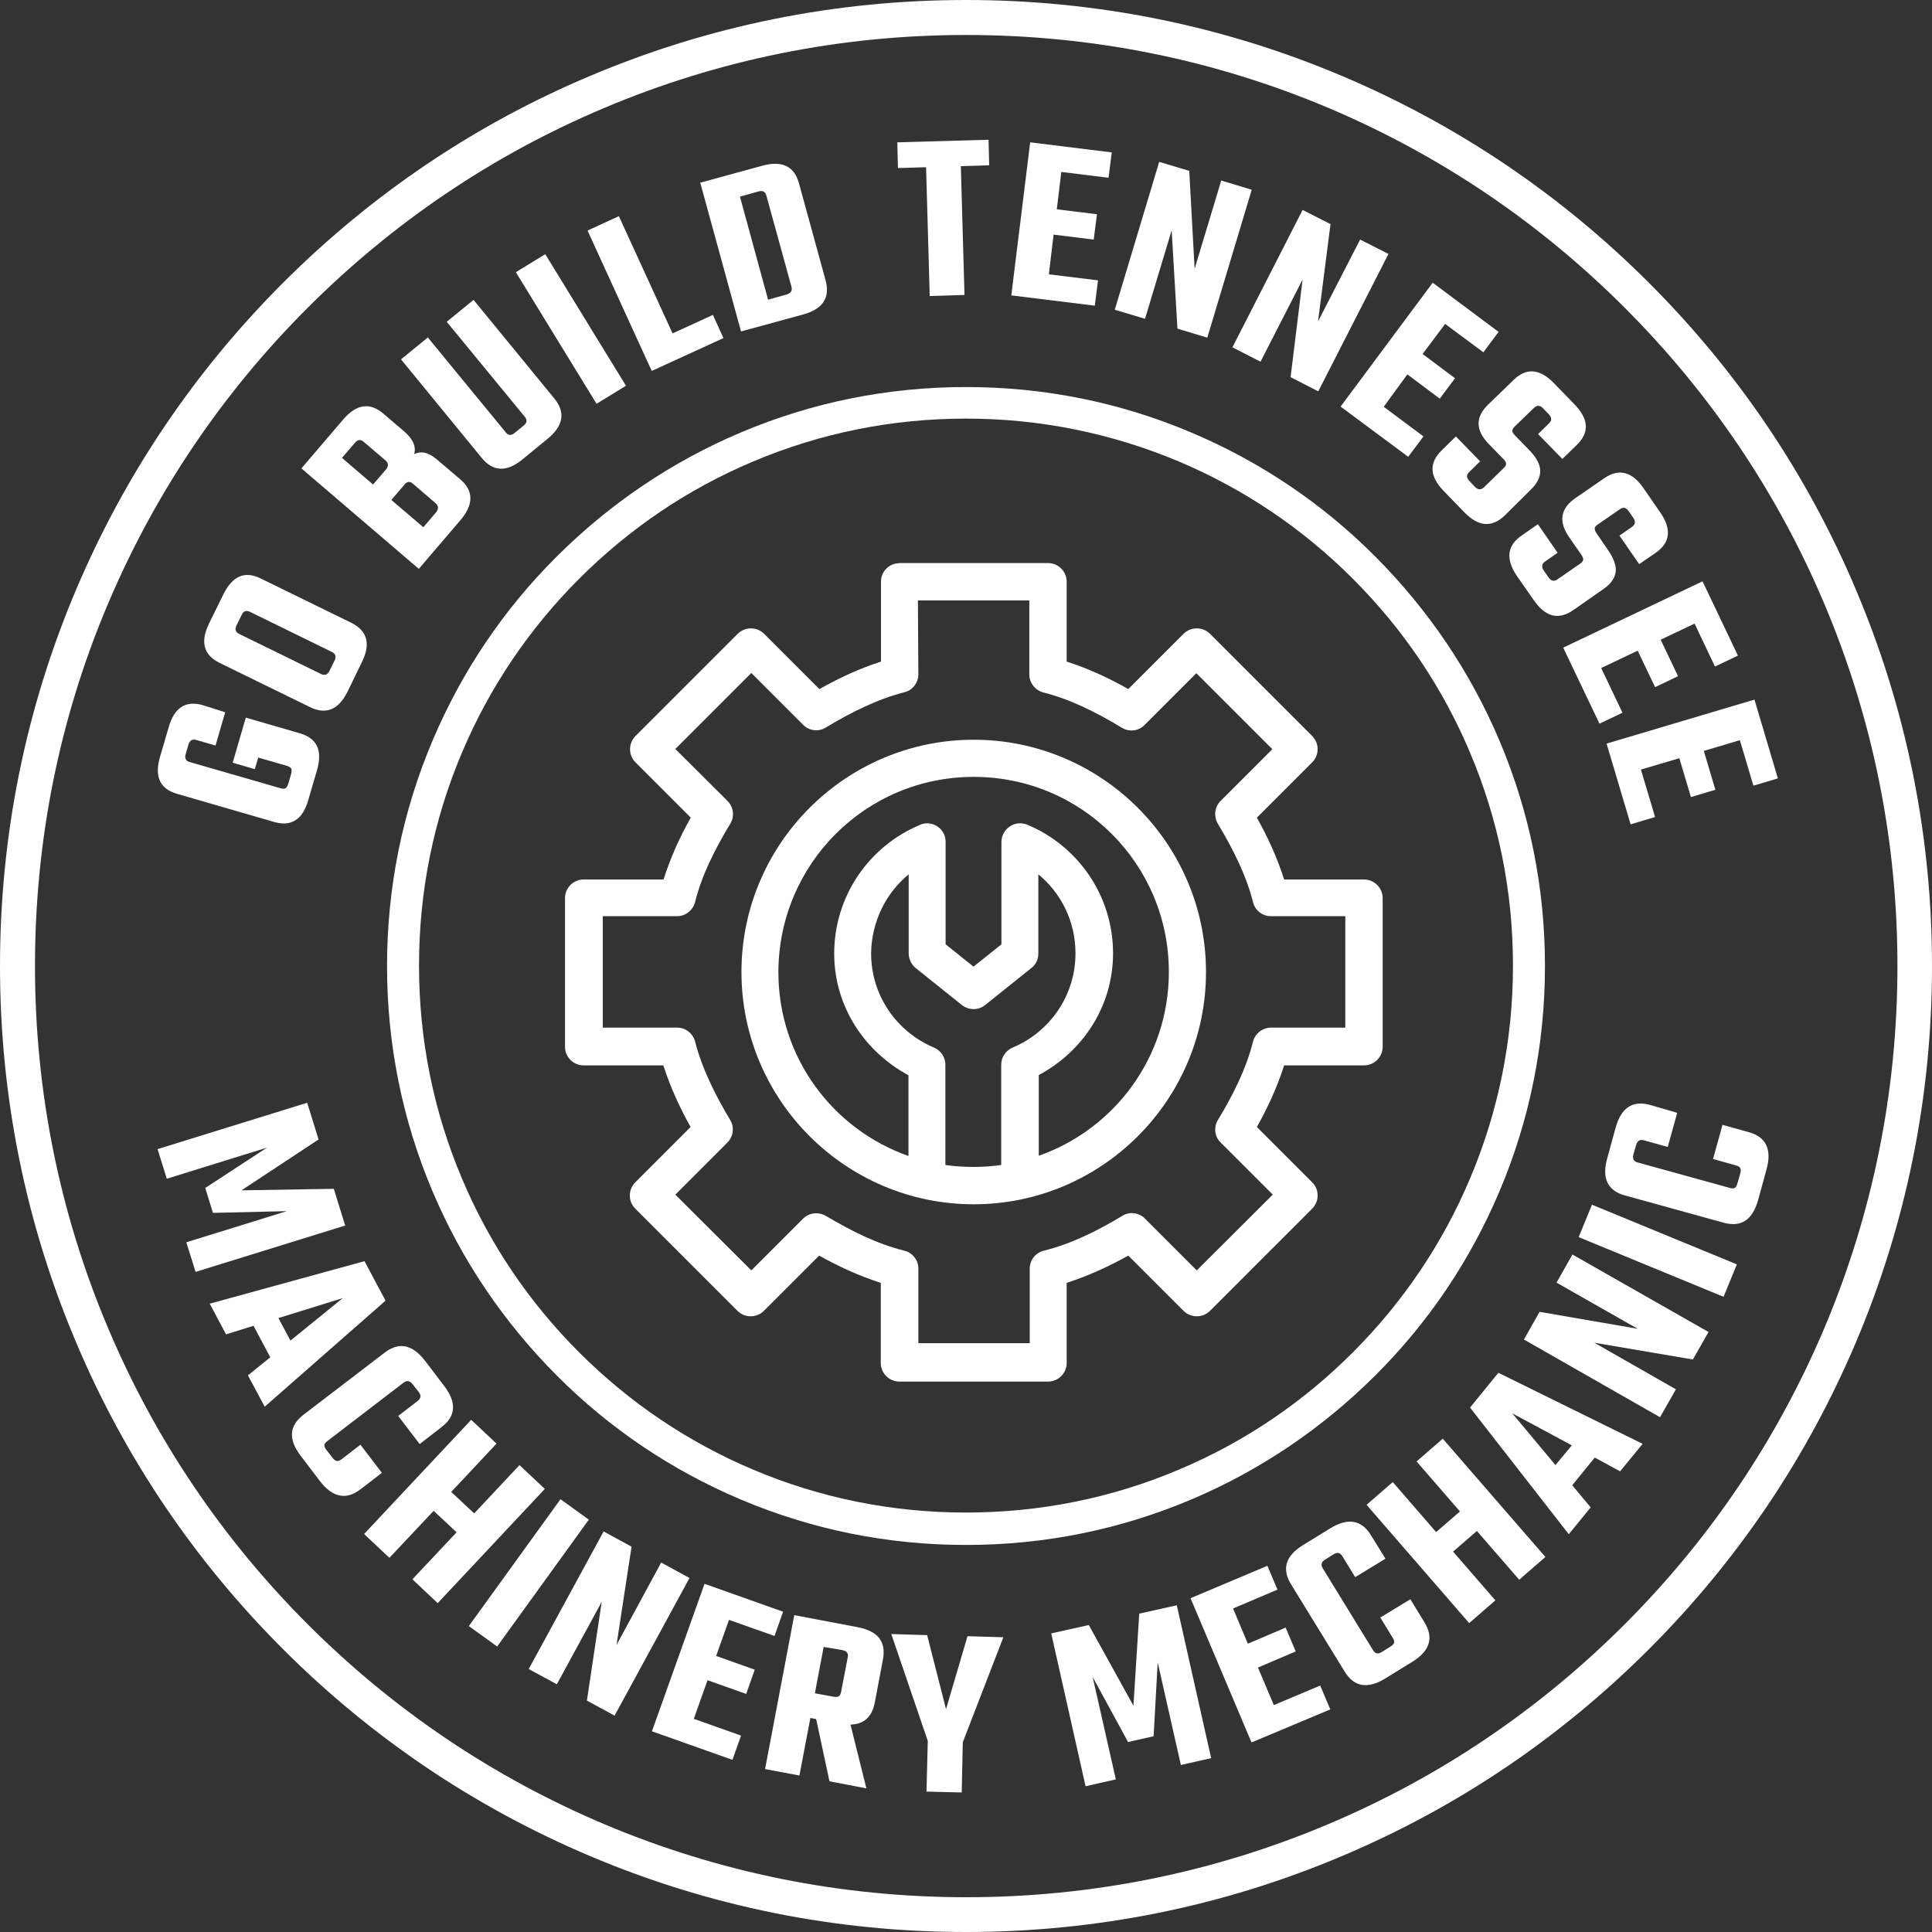 <?xml version="1.0" encoding="UTF-8"?>
<!-- Generator: Adobe Illustrator 27.1.1, SVG Export Plug-In . SVG Version: 6.00 Build 0)  -->
<svg xmlns="http://www.w3.org/2000/svg" xmlns:xlink="http://www.w3.org/1999/xlink" version="1.1" id="Layer_1" x="0px" y="0px" viewBox="0 0 900 900" style="enable-background:new 0 0 900 900;" xml:space="preserve">
<rect x="0" y="0" width="900" height="900" fill="#333333" stroke="none"/>
<style type="text/css">
	.st0{fill:#FFFFFF;}
	.st1{enable-background:new    ;}
</style>
<path class="st0" d="M450,900c-60.7,0-119.7-11.9-175.2-35.4c-53.6-22.7-101.7-55.1-143-96.4c-41.3-41.3-73.8-89.4-96.4-143  C11.9,569.7,0,510.7,0,450s11.9-119.7,35.4-175.2c22.7-53.6,55.1-101.7,96.4-143c41.3-41.3,89.4-73.8,143-96.4  C330.3,11.9,389.3,0,450,0s119.7,11.9,175.2,35.4c53.6,22.7,101.7,55.1,143,96.4c41.3,41.3,73.8,89.4,96.4,143  C888.1,330.3,900,389.3,900,450s-11.9,119.7-35.4,175.2c-22.7,53.6-55.1,101.7-96.4,143c-41.3,41.3-89.4,73.8-143,96.4  C569.7,888.1,510.7,900,450,900L450,900z M450,16.3c-58.6,0-115.4,11.5-168.8,34.1c-51.6,21.8-98,53.1-137.9,93  c-39.8,39.8-71.1,86.2-93,137.9C27.7,334.6,16.3,391.4,16.3,450s11.5,115.4,34.1,168.8c21.8,51.6,53.1,98,93,137.9  c39.8,39.8,86.2,71.1,137.9,93c53.5,22.6,110.3,34.1,168.8,34.1s115.4-11.5,168.8-34.1c51.6-21.8,98-53.1,137.9-93  c39.8-39.8,71.1-86.2,93-137.9c22.6-53.5,34.1-110.3,34.1-168.8s-11.5-115.4-34.1-168.8c-21.8-51.6-53.1-98-93-137.9  c-39.8-39.8-86.2-71.1-137.9-93C565.4,27.7,508.6,16.3,450,16.3L450,16.3z"></path>
<g>
	<path class="st0" d="M104.9,331.8l-4.5,15.5l-9-2.6c-1.8-0.5-3,0.2-3.6,2.1l-1.3,4.5c-0.6,2,0.1,3.2,1.9,3.7l42.3,12.2   c1,0.3,1.8,0.3,2.3,0c0.5-0.3,0.9-1,1.3-2.1l1.3-4.5c0.3-1.1,0.3-1.9,0.1-2.5c-0.3-0.5-0.9-1-1.9-1.3l-13.5-3.9l-1.6,5.4l-10.3-3   l6.1-21l25.2,7.3c8,2.3,10.6,8,8,17.1l-4.1,14c-2.6,9.1-7.9,12.5-15.9,10.2l-45.2-13.1c-8-2.3-10.6-8-8-17.1l4.1-14   c2.6-9.1,7.9-12.5,15.9-10.2L104.9,331.8L104.9,331.8z"></path>
	<path class="st0" d="M97.4,290.4l6.7-13.6c4.2-8.5,10-11,17.4-7.3l42.1,20.6c7.5,3.7,9.2,9.8,5,18.3L162,322   c-4.2,8.6-10.1,11.1-17.6,7.4l-42.1-20.6C94.8,305.1,93.2,299,97.4,290.4L97.4,290.4z M154.6,303.7L116.4,285   c-1.7-0.8-3-0.4-3.8,1.4l-2.4,4.9c-0.9,1.8-0.5,3.2,1.2,4l38.2,18.7c1.7,0.8,3,0.3,3.9-1.5l2.4-4.9   C156.7,305.8,156.3,304.5,154.6,303.7L154.6,303.7z"></path>
	<path class="st0" d="M140.4,218.2l19.4-22.7c6.2-7.3,12.5-8.2,18.8-2.8l9.6,8.2c4.2,3.6,5.8,7.2,4.7,10.7c3.2-1.7,6.7-0.9,10.7,2.5   l10.7,9.1c6.4,5.4,6.4,11.8,0.2,19.1l-19.4,22.7L140.4,218.2L140.4,218.2z M179.6,214.5l-10.2-8.7c-1.4-1.2-2.8-1.1-4.1,0.5l-6,7   l14.5,12.4l6-7C181.1,217.1,181,215.7,179.6,214.5L179.6,214.5z M202.9,234.4l-10.6-9.1c-0.7-0.6-1.4-0.9-2-0.8   c-0.6,0.1-1.3,0.5-2,1.4l-6,7l14.9,12.7l6-7C204.4,237,204.3,235.6,202.9,234.4L202.9,234.4z"></path>
	<path class="st0" d="M208.1,149.9l12.5-10.2l37.6,45.9c5.3,6.5,4.3,12.7-3.1,18.8l-11.7,9.6c-7.3,6-13.7,5.8-19-0.7l-37.6-45.9   l12.5-10.2l36.3,44.2c1.2,1.5,2.5,1.6,4.1,0.3l4.2-3.4c1.6-1.3,1.8-2.7,0.6-4.1L208.1,149.9L208.1,149.9z"></path>
	<path class="st0" d="M240.3,126.8l13.7-8.4l37.6,61.3l-13.7,8.4L240.3,126.8L240.3,126.8z"></path>
	<path class="st0" d="M313.3,155.3l18.8-8.6l4.9,10.8l-33.4,15.3l-29.9-65.4l14.6-6.7L313.3,155.3L313.3,155.3z"></path>
	<path class="st0" d="M326.2,85.1l28.9-7.9c9.2-2.5,14.9,0.2,17.1,8.2l12.4,45.2c2.2,8.1-1.3,13.4-10.5,15.9l-28.9,7.9L326.2,85.1   L326.2,85.1z M368.7,133.6L357,91.1c-0.5-1.8-1.7-2.5-3.7-1.9l-8.6,2.4l13.1,48l8.6-2.4C368.4,136.6,369.2,135.4,368.7,133.6   L368.7,133.6z"></path>
	<path class="st0" d="M460.5,65.1l0.3,11.9l-13.2,0.4l1.7,60l-16.2,0.5l-1.7-60l-13.1,0.4L418,66.3L460.5,65.1L460.5,65.1z"></path>
	<path class="st0" d="M488.6,127.8l22.9,2.8l-1.5,11.8l-38.9-4.8l8.8-71.3l38,4.7l-1.5,11.8l-22-2.7l-2.1,17.4l18.7,2.3l-1.5,11.8   l-18.7-2.3L488.6,127.8L488.6,127.8z"></path>
	<path class="st0" d="M568.9,84.1l14.2,4.3l-20.7,68.9l-13.9-4.2l-2.7-45.8l-12.4,41.2l-14.1-4.2l20.7-68.9l14,4.2l2.5,45.6   L568.9,84.1L568.9,84.1z"></path>
	<path class="st0" d="M633.6,111.6l13.2,6.7l-32.7,64l-12.9-6.6l5.6-45.5l-19.6,38.3l-13.1-6.7l32.7-64l13,6.6l-5.8,45.3   L633.6,111.6L633.6,111.6z"></path>
	<path class="st0" d="M644.6,189.5l18.5,13.8l-7.1,9.5l-31.5-23.4l42.9-57.7l30.7,22.9l-7.1,9.5l-17.8-13.2l-10.5,14l15.1,11.3   l-7.1,9.5l-15.1-11.3L644.6,189.5L644.6,189.5z"></path>
	<path class="st0" d="M691.3,227l9.3-9.1c0.7-0.7,1-1.3,1-1.9c0-0.6-0.4-1.3-1.2-2.1l-6.9-7.1c-6.2-6.4-6.3-12.5-0.2-18.4l11.8-11.4   c5.9-5.8,12.2-5.3,18.8,1.5l9.6,9.9c6.6,6.8,7,13.1,1,18.9l-6.7,6.5l-11.3-11.6l5.1-5c1.4-1.3,1.3-2.7-0.1-4.2l-2.7-2.8   c-1.4-1.5-2.8-1.5-4.2-0.2l-9.1,8.8c-0.7,0.7-1,1.3-1,1.9c0,0.6,0.4,1.3,1.2,2.1l6.8,7c3.4,3.5,5,6.7,5,9.6c0,3-1.5,5.9-4.4,8.7   L701,240.1c-6,5.8-12.3,5.3-18.9-1.5l-9.5-9.8c-6.7-6.9-7-13.2-1-19l6.6-6.5l11.3,11.6l-5.1,5c-1.4,1.3-1.3,2.7,0.1,4.2l2.7,2.8   C688.5,228.2,689.9,228.3,691.3,227L691.3,227z"></path>
	<path class="st0" d="M725.5,269.9l10.7-7.4c0.8-0.6,1.2-1.1,1.3-1.7c0.1-0.6-0.2-1.4-0.8-2.3l-5.7-8.2c-5.1-7.3-4.1-13.4,2.8-18.2   l13.5-9.3c6.8-4.7,12.9-3.2,18.3,4.6l7.8,11.3c5.4,7.8,4.7,14.1-2.1,18.8l-7.7,5.3l-9.2-13.3l5.9-4.1c1.5-1.1,1.7-2.4,0.6-4.1   l-2.2-3.2c-1.2-1.7-2.5-2-4.1-0.9l-10.4,7.2c-0.8,0.6-1.3,1.1-1.3,1.7c-0.1,0.6,0.2,1.4,0.8,2.3l5.5,8c2.7,4,3.9,7.4,3.4,10.3   c-0.5,2.9-2.4,5.5-5.8,7.8l-13.9,9.7c-6.9,4.8-13,3.2-18.4-4.6l-7.8-11.2c-5.4-7.9-4.7-14.2,2.1-18.9l7.6-5.3l9.2,13.3l-5.9,4.1   c-1.5,1.1-1.7,2.4-0.6,4.1l2.2,3.2C722.6,270.7,724,271,725.5,269.9L725.5,269.9z"></path>
	<path class="st0" d="M745.9,311.2l9.9,20.8l-10.7,5.1l-16.9-35.4l64.9-30.9l16.5,34.6l-10.7,5.1l-9.5-20l-15.8,7.5l8.1,17   l-10.7,5.1l-8.1-17L745.9,311.2L745.9,311.2z"></path>
	<path class="st0" d="M764.4,358.5l6.6,22.1l-11.4,3.4l-11.2-37.6l68.9-20.5l10.9,36.7l-11.4,3.4l-6.3-21.2l-16.8,5l5.4,18.1   l-11.4,3.4l-5.4-18.1L764.4,358.5L764.4,358.5z"></path>
</g>
<path class="st0" d="M450,719.7c-36.4,0-71.7-7.1-105-21.2c-32.1-13.6-61-33-85.7-57.8s-44.2-53.6-57.8-85.7  c-14.1-33.3-21.2-68.6-21.2-105s7.1-71.7,21.2-105c13.6-32.1,33-61,57.8-85.7s53.6-44.2,85.7-57.8c33.3-14.1,68.6-21.2,105-21.2  s71.7,7.1,105,21.2c32.1,13.6,61,33,85.7,57.8s44.2,53.6,57.8,85.7c14.1,33.3,21.2,68.6,21.2,105s-7.1,71.7-21.2,105  c-13.6,32.1-33,61-57.8,85.7s-53.6,44.2-85.7,57.8C521.7,712.6,486.4,719.7,450,719.7L450,719.7z M450,195c-34.4,0-67.8,6.7-99.2,20  c-30.4,12.8-57.6,31.2-81,54.6s-41.8,50.7-54.6,81c-13.3,31.4-20,64.8-20,99.2s6.7,67.8,20,99.2c12.8,30.4,31.2,57.6,54.6,81  c23.4,23.4,50.7,41.8,81,54.6c31.4,13.3,64.8,20,99.2,20s67.8-6.7,99.2-20c30.4-12.8,57.6-31.2,81-54.6s41.8-50.7,54.6-81  c13.3-31.4,20-64.8,20-99.2s-6.7-67.8-20-99.2c-12.8-30.4-31.2-57.6-54.6-81c-23.4-23.4-50.7-41.8-81-54.6  C517.8,201.8,484.4,195,450,195L450,195z"></path>
<g>
	<g class="st1">
		<path class="st0" d="M77.7,549.1l-4.3-13.8l69.7-21.6l5.3,17.1l-35.9,23.7l43-0.7l5.3,17.1l-69.7,21.6l-4.3-13.8l46.8-14.5    L99.2,565l-3.6-11.6l28.8-18.8L77.7,549.1z"></path>
	</g>
	<g class="st1">
		<path class="st0" d="M115.5,640.7l10.4-8.4l-7.8-14.7l-12.8,4l-7.6-14.3l72.1-19.8l9.8,18.4l-56.3,49.4L115.5,640.7z M129.7,614    l5.6,10.5l24.4-19.8L129.7,614z"></path>
	</g>
	<g class="st1">
		<path class="st0" d="M195.5,672.7l-10-13.1l9.1-7c1.5-1.2,1.7-2.5,0.5-4.1l-2.9-3.7c-1.3-1.6-2.6-1.9-4.2-0.7l-35.5,27.2    c-0.9,0.7-1.3,1.3-1.4,1.9c-0.1,0.6,0.3,1.4,1,2.3l2.9,3.7c0.6,0.8,1.3,1.3,1.9,1.4c0.6,0.1,1.3-0.2,2.2-0.8l8.8-6.8l10,13.1    l-10,7.7c-6.7,5.1-13,3.8-18.9-3.9l-8.9-11.7c-5.9-7.7-5.4-14,1.2-19.1l37.9-29c6.7-5.1,12.9-3.8,18.8,3.8l8.9,11.7    c5.9,7.7,5.5,14.1-1.2,19.2L195.5,672.7z"></path>
	</g>
	<g class="st1">
		<path class="st0" d="M242,682.5l11.8,11.1l-49.9,53.2l-11.8-11.1l20.6-21.9l-10.7-10l-20.6,21.9l-11.8-11.1l49.9-53.2l11.8,11.1    L210.2,695l10.7,10L242,682.5z"></path>
	</g>
	<g class="st1">
		<path class="st0" d="M261.1,698.4l13.2,9.5L231.6,767l-13.2-9.5L261.1,698.4z"></path>
	</g>
	<g class="st1">
		<path class="st0" d="M308,727.9l13.2,7.2l-34.9,64.1l-12.9-7l6.9-46l-20.9,38.4l-13.1-7.1l34.9-64.1l13,7.1l-7,45.8L308,727.9z"></path>
	</g>
	<g class="st1">
		<path class="st0" d="M323.2,800.7l22,7.8l-4,11.3l-37.5-13.3l24.5-68.7l36.6,13l-4,11.3l-21.2-7.5l-6,16.8l18,6.4l-4,11.3l-18-6.4    L323.2,800.7z"></path>
	</g>
	<g class="st1">
		<path class="st0" d="M377.5,800.3l-5.1,26.8l-16-3l13.6-71.7l29.5,5.6c9.5,1.8,13.4,6.8,11.8,15.1l-3.8,20.1    c-1.3,6.6-5,10-11.3,10.2l7.4,29.7l-17.2-3.3l-6.2-29L377.5,800.3z M383.7,767.2l-4.1,21.6l8.7,1.6c1.1,0.2,1.8,0.1,2.4-0.2    c0.5-0.3,0.9-1,1.1-2l3.1-16.1c0.4-1.9-0.4-3-2.4-3.4L383.7,767.2z"></path>
	</g>
	<g class="st1">
		<path class="st0" d="M448,835l-16.4-0.4l0.6-23.6l-17-49.8l16.7,0.5l8.8,34.5l10-34l16.7,0.5l-18.9,48.9L448,835z"></path>
	</g>
	<g class="st1">
		<path class="st0" d="M519.8,828.9l-14.1,3.2l-16-71.2l17.5-3.9l20.8,37.6l2.7-42.9l17.5-3.9l16,71.2l-14.1,3.2l-10.8-47.8    l-1.9,34.4l-11.9,2.7L509,781.2L519.8,828.9z"></path>
	</g>
	<g class="st1">
		<path class="st0" d="M593.4,794.3l21.6-9.1l4.7,11.1L583,811.7l-28.4-67.2l35.8-15.1l4.7,11.1l-20.7,8.8l6.9,16.4l17.6-7.5    l4.7,11.1l-17.6,7.5L593.4,794.3z"></path>
	</g>
	<g class="st1">
		<path class="st0" d="M645.4,726.1l-14.1,8.6l-6-9.8c-1-1.6-2.3-1.9-4-0.9l-4,2.5c-1.8,1.1-2.1,2.4-1.1,4.1l23.4,38.1    c0.6,0.9,1.1,1.4,1.8,1.5c0.6,0.1,1.4-0.1,2.4-0.7l4-2.5c0.9-0.6,1.5-1.1,1.6-1.7c0.2-0.6,0-1.4-0.6-2.3l-5.8-9.5L657,745    l6.6,10.8c4.4,7.2,2.5,13.3-5.8,18.4l-12.5,7.7c-8.2,5-14.5,4-18.9-3.2l-25-40.7c-4.4-7.2-2.5-13.3,5.7-18.3l12.5-7.7    c8.3-5.1,14.6-4,19,3.1L645.4,726.1z"></path>
	</g>
	<g class="st1">
		<path class="st0" d="M659.9,680.8l12.2-10.6l47.8,55.1l-12.2,10.6L688,713.2l-11.1,9.6l19.7,22.7l-12.2,10.6l-47.8-55.1l12.2-10.6    l20.2,23.3l11.1-9.6L659.9,680.8z"></path>
	</g>
	<g class="st1">
		<path class="st0" d="M754.7,685.4l-11.8-6.4l-10.5,12.9l8.6,10.3l-10.2,12.5l-46-59l13.2-16.2l67.2,33.1L754.7,685.4z     M724.6,682.5l7.6-9.2l-27.7-14.9L724.6,682.5z"></path>
	</g>
	<g class="st1">
		<path class="st0" d="M725.1,597.5l7.4-13.1l63.4,36.1l-7.3,12.8l-45.9-7.8l38,21.7l-7.4,13L709.9,624l7.3-12.9l45.7,7.9    L725.1,597.5z"></path>
	</g>
	<g class="st1">
		<path class="st0" d="M735.4,576.3l6.2-15.1l67.5,27.8l-6.2,15.1L735.4,576.3z"></path>
	</g>
	<g class="st1">
		<path class="st0" d="M781.3,518.4l-4.4,15.9l-11.1-3.1c-1.8-0.5-3,0.2-3.6,2.1l-1.3,4.5c-0.5,2,0.1,3.2,1.9,3.7l43.1,11.9    c1,0.3,1.8,0.3,2.3-0.1c0.5-0.3,0.9-1,1.2-2.2l1.3-4.5c0.3-1,0.3-1.8,0-2.4s-0.9-1-2-1.3l-10.7-3l4.4-15.9l12.2,3.4    c8.1,2.2,10.9,8,8.3,17.4l-3.9,14.2c-2.6,9.3-7.9,12.8-16,10.6l-46-12.7c-8.1-2.2-10.9-8-8.3-17.3l3.9-14.2    c2.6-9.4,7.9-12.9,16-10.7L781.3,518.4z"></path>
	</g>
</g>
<path class="st0" d="M418.2,262.4c-4.5,0.4-7.9,4.2-7.8,8.7v37.1c-10.3,3.3-19.8,7.8-28.7,12.8l-25.8-25.8h0  c-3.4-3.3-8.8-3.3-12.2,0l-47.6,47.6c-1.6,1.6-2.6,3.8-2.6,6.2s0.9,4.5,2.6,6.2l25.7,25.7c-5.1,8.9-9.4,18.5-12.7,28.8h-37.2  c-4.8,0-8.7,3.9-8.7,8.7v69.2c0,4.8,3.9,8.7,8.7,8.7H309c3.3,10.2,7.7,19.8,12.7,28.7l-25.7,25.7c-1.6,1.6-2.6,3.8-2.6,6.2  s0.9,4.5,2.6,6.2l47.6,47.6c3.4,3.3,8.8,3.3,12.2,0l25.8-25.8c8.9,5,18.4,9.4,28.7,12.7v37.3v0c0,4.8,3.9,8.7,8.7,8.7h69.2  c4.8,0,8.7-3.9,8.7-8.7v-37.3c10.2-3.3,19.8-7.7,28.7-12.7l25.8,25.8h0c3.4,3.3,8.8,3.3,12.2,0l47.6-47.6c1.6-1.6,2.6-3.8,2.6-6.2  s-0.9-4.5-2.6-6.2l-25.7-25.7c5-8.9,9.4-18.4,12.7-28.7h37.2c4.8,0,8.7-3.9,8.7-8.7v-69.2c0-4.8-3.9-8.7-8.7-8.7h-37.2  c-3.3-10.3-7.7-19.9-12.7-28.8l25.7-25.7c1.6-1.6,2.6-3.8,2.6-6.2s-0.9-4.5-2.6-6.2l-47.6-47.6c-3.4-3.3-8.8-3.3-12.2,0l-25.8,25.8  c-8.8-5-18.4-9.5-28.7-12.8V271h0c0-4.8-3.9-8.7-8.7-8.7H419C418.7,262.4,418.4,262.4,418.2,262.4L418.2,262.4L418.2,262.4z   M427.6,279.7h51.9v34.5h0c0,4,2.8,7.4,6.6,8.4c12.5,3.1,24.9,9.4,36.5,16.4c3.4,2.1,7.7,1.6,10.5-1.2l24.2-24.2l35.4,35.4  L568.7,373c-2.9,2.8-3.4,7.2-1.4,10.7c7,11.6,13.2,23.9,16.4,36.5c0.9,3.9,4.4,6.6,8.4,6.6h34.6v51.9h-34.6c-3.9,0-7.4,2.7-8.4,6.5  c-3.1,12.6-9.4,25.1-16.4,36.6v0c-2,3.4-1.5,7.8,1.4,10.5l24.2,24.2l-35.4,35.3l-24.2-24.2v0c-2.8-2.8-7.2-3.3-10.5-1.2  c-11.6,7-23.9,13.1-36.5,16.2c-3.9,0.9-6.7,4.5-6.6,8.5v34.6h-51.9v-34.6h0c0.1-4-2.7-7.6-6.6-8.5c-12.6-3.1-24.9-9.3-36.5-16.2  c-3.4-2-7.7-1.5-10.5,1.2l-24.2,24.2l-35.4-35.3l24.2-24.2v0c2.8-2.8,3.4-7.1,1.4-10.5c-7-11.6-13.2-24.1-16.4-36.6v0  c-1-3.8-4.4-6.5-8.4-6.5h-34.6v-51.9h34.6c4,0,7.4-2.8,8.4-6.6c3.1-12.6,9.4-24.9,16.4-36.5c2.1-3.4,1.5-7.9-1.4-10.7l-24.2-24.1  l35.4-35.4l24.2,24.2c2.8,2.8,7.2,3.3,10.5,1.2c11.6-7,24-13.2,36.5-16.4c3.9-0.9,6.6-4.4,6.6-8.4L427.6,279.7L427.6,279.7z   M453.6,344.6c-59.6,0-108.2,48.5-108.2,108.2S394,561,453.6,561s108.2-48.5,108.2-108.2S513.2,344.6,453.6,344.6L453.6,344.6z   M453.6,361.9c50.3,0,90.9,40.6,90.9,90.9c0,39.6-25.3,73.2-60.6,85.6v-37.6c20.4-10.9,34.6-31.9,34.6-56.7  c0-26.9-16.4-50.1-39.9-59.9l0,0c-2.7-1.1-5.7-0.9-8.2,0.8c-2.4,1.6-3.9,4.3-3.9,7.2v47.7l-13,10.4l-13-10.4v-47.7  c0-2.5-1-4.9-2.9-6.5c-1.9-1.7-4.4-2.4-6.8-2.1c-0.8,0.1-1.6,0.3-2.3,0.7c-23.5,9.8-39.9,33-39.9,59.9c0,24.7,14.2,45.7,34.6,56.7  v37.6c-35.3-12.4-60.6-46-60.6-85.6C362.7,402.5,403.3,361.9,453.6,361.9L453.6,361.9L453.6,361.9z M423.3,407.3v36.8  c0,2.6,1.2,5.1,3.2,6.8l21.6,17.3v0c3.2,2.5,7.7,2.5,10.8,0l21.6-17.3v0c2.1-1.6,3.2-4.1,3.2-6.8v-36.8  c10.6,8.7,17.3,21.9,17.3,36.8c0,19.9-12.2,36.8-29.3,43.9h0c-3.2,1.4-5.3,4.5-5.3,8v46.7c-4.2,0.6-8.6,0.9-13,0.9s-8.8-0.3-13-0.9  V496c0-3.5-2.1-6.6-5.3-8c-17.2-7.2-29.3-24.1-29.3-43.9C406,429.3,412.7,416,423.3,407.3L423.3,407.3L423.3,407.3z"></path>
</svg>

